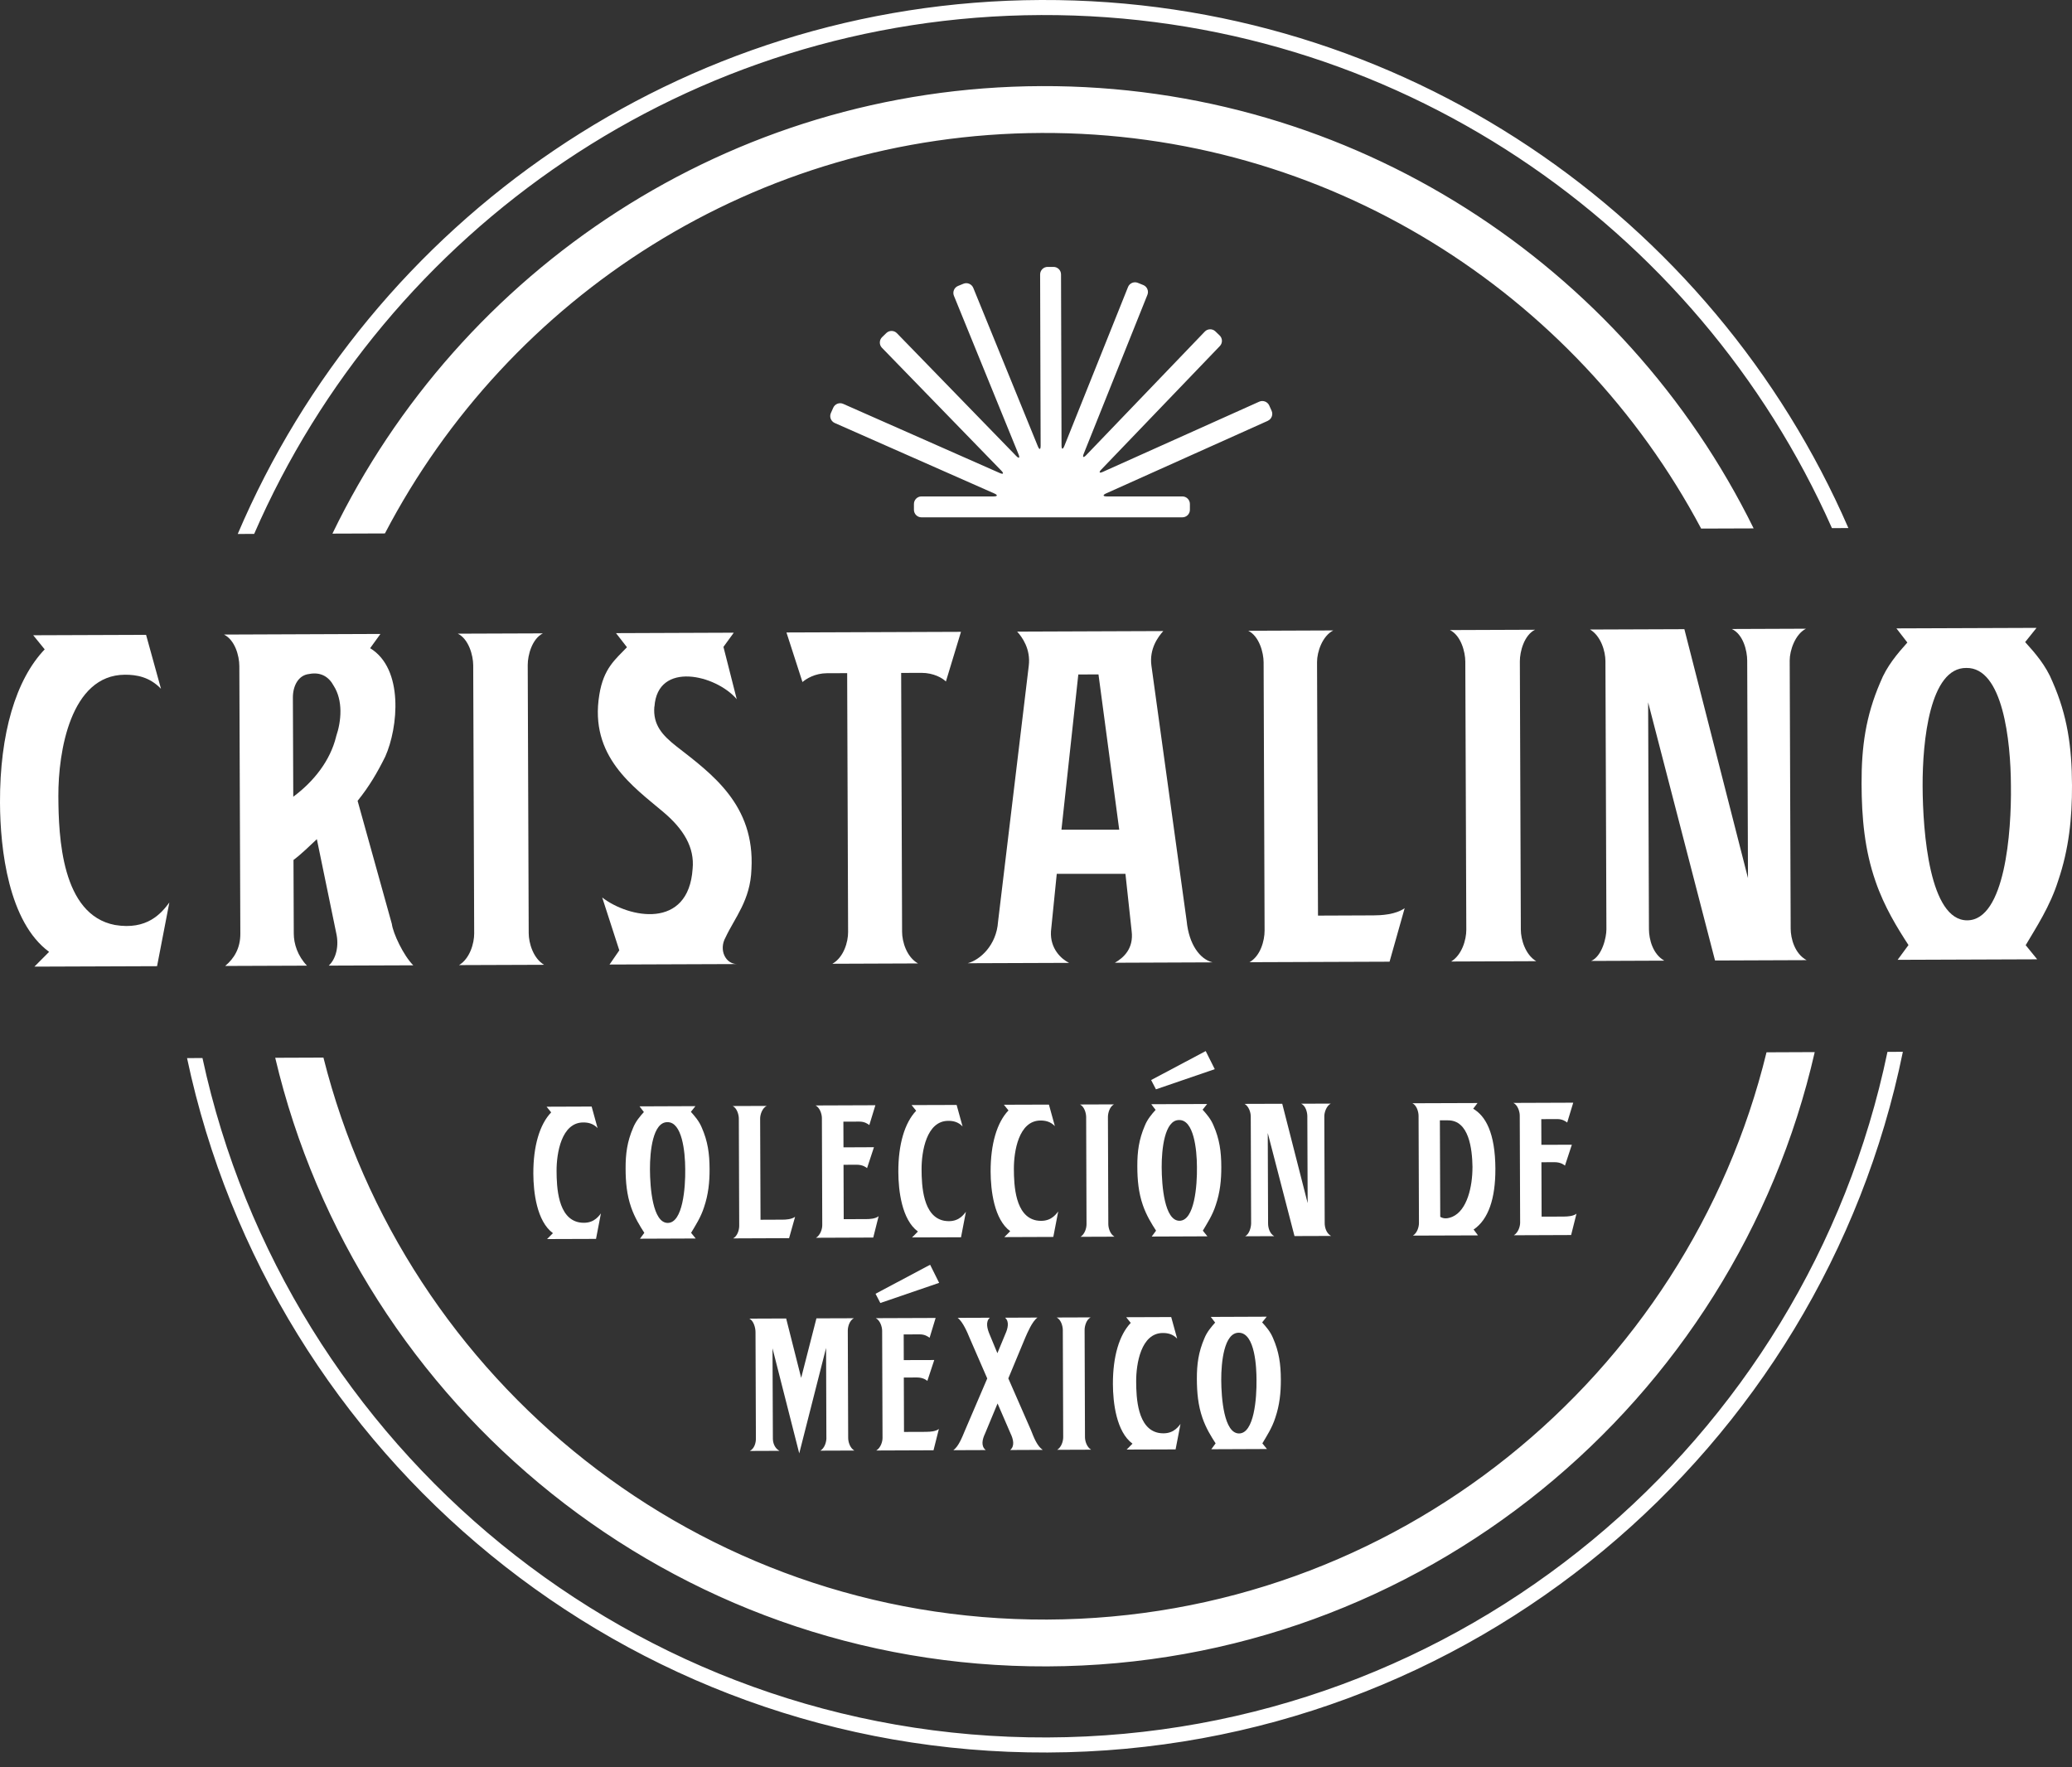 <svg width="102" height="87" viewBox="0 0 102 87" fill="none" xmlns="http://www.w3.org/2000/svg">
<rect x="0" y="0" width="102" height="87" fill="#333333" stroke="none"/>
<path d="M51.275 6.545C65.321 6.493 77.57 14.404 83.744 26.021L86.328 26.012C79.962 13.081 66.624 4.182 51.266 4.239C35.908 4.295 22.635 13.291 16.365 26.269L18.949 26.26C25.037 14.598 37.229 6.596 51.275 6.545ZM13.548 52.071C17.609 69.281 33.128 82.1 51.552 82.033C69.975 81.966 85.4 69.033 89.335 51.793L86.962 51.803C83.071 67.759 68.689 79.666 51.544 79.728C34.4 79.79 19.929 67.991 15.922 52.063L13.55 52.072L13.548 52.071ZM51.253 0.741C68.589 0.678 83.563 11.083 90.182 25.998L90.992 25.995C84.324 10.661 69.005 -0.065 51.25 0C33.497 0.066 18.255 10.903 11.703 26.286L12.512 26.283C19.019 11.32 33.917 0.805 51.253 0.741ZM92.916 51.781C88.925 70.965 71.926 85.457 51.564 85.531C31.203 85.606 14.098 71.239 9.967 52.085L9.208 52.088C13.353 71.653 30.795 86.349 51.568 86.272C72.338 86.196 89.673 71.375 93.674 51.778L92.916 51.781Z" fill="white"/>
<path d="M8.338 44.421L7.732 47.563L1.694 47.585L2.417 46.858C0.424 45.391 0.009 41.823 0 39.515C-0.012 36.107 0.783 33.449 2.2 31.967L1.635 31.272L7.191 31.252L7.925 33.907C7.36 33.318 6.716 33.214 6.152 33.215C3.468 33.226 2.865 37.011 2.873 39.185C2.881 41.198 3.029 45.035 5.66 45.535C7.245 45.798 7.939 44.963 8.34 44.425L8.338 44.421Z" fill="white"/>
<path d="M14.448 42.333L14.462 45.956C14.463 46.467 14.653 47.057 15.111 47.537L11.085 47.552C11.539 47.174 11.834 46.663 11.831 45.966L11.782 32.79C11.781 32.279 11.563 31.502 11.025 31.238L18.728 31.208L18.221 31.909C19.888 32.922 19.603 35.822 18.965 37.246C18.591 38 18.191 38.697 17.604 39.423L19.29 45.483C19.346 45.939 19.86 47.038 20.344 47.52L16.184 47.535C16.559 47.185 16.69 46.54 16.555 45.95L15.598 41.31C15.251 41.634 14.876 42.011 14.448 42.335V42.333ZM16.545 36.261C16.811 35.482 16.888 34.487 16.43 33.765C16.187 33.31 15.784 33.069 15.22 33.179C14.683 33.235 14.417 33.772 14.418 34.336L14.437 39.221C15.454 38.467 16.256 37.444 16.547 36.261H16.545Z" fill="white"/>
<path d="M25.979 32.737L26.027 45.941C26.029 46.424 26.247 47.174 26.784 47.495L22.597 47.51C23.133 47.187 23.345 46.434 23.343 45.952L23.295 32.748C23.293 32.266 23.075 31.46 22.538 31.194L26.725 31.179C26.189 31.45 25.978 32.255 25.979 32.737Z" fill="white"/>
<path d="M32.212 34.782C32.134 35.694 32.62 36.203 33.293 36.736C35.043 38.098 37.168 39.619 36.992 42.786C36.944 44.317 36.168 45.178 35.717 46.147C35.37 46.765 35.722 47.462 36.285 47.459L30.006 47.482L30.487 46.783L29.646 44.183C30.965 45.198 33.892 45.777 34.096 42.772C34.199 41.724 33.658 40.815 32.637 39.96C31.183 38.73 29.003 37.237 29.503 34.203C29.713 32.887 30.302 32.456 30.864 31.862L30.325 31.168L36.122 31.146L35.614 31.845L36.268 34.419C35.244 33.215 32.371 32.529 32.218 34.783L32.212 34.782Z" fill="white"/>
<path d="M38.719 31.135L47.307 31.104L46.565 33.548C46.403 33.388 45.973 33.122 45.355 33.123L44.362 33.127L44.408 45.874C44.41 46.357 44.628 47.109 45.191 47.428L40.978 47.444C41.54 47.12 41.752 46.368 41.75 45.885L41.704 33.138L40.71 33.141C40.12 33.144 39.692 33.413 39.504 33.575L38.716 31.137L38.719 31.135Z" fill="white"/>
<path d="M59.684 47.375L54.881 47.394C55.311 47.151 55.818 46.693 55.708 45.833L55.403 43.017H52.022L51.737 45.847C51.686 46.707 52.253 47.214 52.628 47.4L47.636 47.418C48.253 47.255 49.056 46.528 49.132 45.372L50.643 32.782C50.747 31.949 50.316 31.361 50.073 31.093L57.265 31.066C57.023 31.336 56.57 31.927 56.681 32.761L58.417 45.338C58.529 46.493 59.068 47.216 59.686 47.373L59.684 47.375ZM55.097 40.845L54.076 33.2L53.083 33.203L52.253 40.843H55.096L55.097 40.845Z" fill="white"/>
<path d="M69.148 44.709L68.405 47.342L61.508 47.367C62.043 47.069 62.255 46.317 62.253 45.808L62.205 32.605C62.204 32.122 61.986 31.317 61.448 31.051L65.635 31.035C65.1 31.306 64.833 32.085 64.835 32.595L64.882 45.073L67.619 45.062C67.968 45.061 68.692 45.031 69.148 44.708V44.709Z" fill="white"/>
<path d="M74.819 32.56L74.867 45.763C74.868 46.246 75.087 46.996 75.624 47.317L71.437 47.333C71.972 47.007 72.184 46.255 72.183 45.773L72.134 32.569C72.133 32.086 71.915 31.281 71.378 31.017L75.564 31.001C75.029 31.272 74.817 32.077 74.819 32.56Z" fill="white"/>
<path d="M79.08 45.748L79.032 32.544C79.03 32.061 78.812 31.311 78.275 30.99L82.918 30.973L86.049 43.225L86.011 32.518C86.009 32.035 85.817 31.23 85.254 30.964L88.904 30.95C88.368 31.221 88.102 32.027 88.103 32.51L88.151 45.714C88.153 46.196 88.345 46.947 88.936 47.266L84.427 47.283L81.134 34.575L81.174 45.738C81.176 46.249 81.366 46.972 81.931 47.291L78.334 47.305C78.87 47.062 79.082 46.148 79.08 45.746V45.748Z" fill="white"/>
<path d="M93.416 47.25L93.95 46.523C93.41 45.693 92.762 44.65 92.329 43.389C91.787 41.835 91.647 40.251 91.641 38.589C91.635 36.764 91.843 35.26 92.561 33.593C92.88 32.787 93.414 32.169 93.895 31.63L93.357 30.934L100.254 30.909L99.694 31.608C100.18 32.144 100.718 32.759 101.042 33.562C101.772 35.224 101.992 36.753 102 38.657C102.006 40.269 101.85 41.797 101.319 43.356C100.921 44.62 100.228 45.668 99.72 46.529L100.286 47.225L93.416 47.25ZM94.646 38.685C94.654 40.994 94.992 45.312 96.843 45.306C98.694 45.299 99.027 40.977 98.993 38.669C98.985 36.469 98.596 32.849 96.798 32.882C94.999 32.862 94.638 36.486 94.646 38.687V38.685Z" fill="white"/>
<path d="M62.412 20.714C62.598 20.63 62.682 20.41 62.599 20.223L62.481 19.96C62.397 19.775 62.177 19.691 61.99 19.773L54.3 23.225C54.115 23.309 54.078 23.256 54.219 23.11L60.05 17.036C60.192 16.89 60.187 16.653 60.039 16.513L59.832 16.314C59.686 16.172 59.449 16.177 59.309 16.324L53.472 22.405C53.33 22.551 53.277 22.517 53.353 22.328L56.485 14.512C56.561 14.324 56.468 14.106 56.279 14.031L56.011 13.923C55.823 13.847 55.605 13.941 55.53 14.129L52.396 21.953C52.32 22.141 52.257 22.131 52.257 21.927L52.232 13.508C52.232 13.304 52.064 13.137 51.86 13.139H51.572C51.368 13.139 51.202 13.307 51.203 13.511L51.228 21.939C51.228 22.143 51.166 22.155 51.09 21.967L47.912 14.171C47.835 13.983 47.617 13.891 47.429 13.967L47.163 14.076C46.974 14.152 46.882 14.37 46.959 14.559L50.14 22.364C50.216 22.552 50.163 22.588 50.021 22.442L44.154 16.404C44.013 16.257 43.776 16.254 43.631 16.396L43.424 16.597C43.278 16.738 43.275 16.975 43.416 17.12L49.29 23.166C49.431 23.312 49.395 23.364 49.209 23.283L41.508 19.881C41.321 19.798 41.101 19.884 41.019 20.071L40.902 20.334C40.819 20.521 40.905 20.74 41.092 20.823L48.941 24.289C49.128 24.371 49.114 24.438 48.91 24.438H45.361C45.157 24.438 44.991 24.605 44.991 24.809V25.097C44.991 25.301 45.157 25.467 45.361 25.467H58.205C58.409 25.467 58.576 25.301 58.576 25.097V24.809C58.576 24.605 58.409 24.438 58.205 24.438H54.49C54.286 24.438 54.272 24.37 54.457 24.287L62.415 20.715L62.412 20.714Z" fill="white"/>
<path d="M29.582 59.733L29.341 60.988L26.931 60.996L27.219 60.706C26.425 60.119 26.258 58.694 26.255 57.774C26.25 56.413 26.568 55.351 27.133 54.76L26.907 54.481L29.125 54.473L29.417 55.532C29.191 55.297 28.933 55.255 28.709 55.256C27.637 55.261 27.396 56.771 27.399 57.64C27.402 58.444 27.462 59.976 28.512 60.175C29.145 60.281 29.422 59.946 29.582 59.733Z" fill="white"/>
<path d="M31.505 60.979L31.718 60.689C31.504 60.357 31.245 59.94 31.071 59.437C30.854 58.816 30.798 58.185 30.797 57.52C30.794 56.792 30.878 56.192 31.164 55.526C31.292 55.204 31.505 54.956 31.697 54.743L31.482 54.464L34.235 54.453L34.01 54.733C34.203 54.947 34.418 55.193 34.549 55.514C34.84 56.177 34.929 56.787 34.931 57.548C34.934 58.19 34.871 58.802 34.66 59.423C34.501 59.928 34.224 60.346 34.021 60.689L34.247 60.968L31.505 60.979ZM31.996 57.559C31.999 58.481 32.134 60.205 32.874 60.202C33.613 60.199 33.746 58.473 33.732 57.553C33.729 56.673 33.573 55.228 32.855 55.242C32.137 55.235 31.992 56.68 31.996 57.559Z" fill="white"/>
<path d="M39.141 59.901L38.845 60.952L36.092 60.963C36.306 60.844 36.391 60.544 36.39 60.34L36.371 55.069C36.371 54.876 36.284 54.556 36.069 54.448L37.739 54.442C37.526 54.551 37.419 54.861 37.42 55.065L37.439 60.046L38.532 60.041C38.672 60.041 38.96 60.03 39.142 59.901H39.141Z" fill="white"/>
<path d="M42.664 60.013C42.803 60.013 43.093 60.001 43.253 59.871L42.988 60.922L40.17 60.933C40.383 60.804 40.48 60.504 40.478 60.31L40.46 55.04C40.46 54.847 40.361 54.526 40.147 54.419L43.093 54.408L42.795 55.384C42.709 55.32 42.559 55.213 42.302 55.214L41.518 55.217L41.523 56.482L43.023 56.475L42.683 57.506C42.65 57.474 42.479 57.335 42.168 57.337L41.525 57.34L41.534 60.018L42.66 60.013H42.664Z" fill="white"/>
<path d="M47.55 59.653L47.309 60.908L44.899 60.916L45.187 60.626C44.393 60.039 44.226 58.615 44.223 57.694C44.218 56.334 44.536 55.272 45.101 54.68L44.875 54.401L47.093 54.394L47.385 55.452C47.16 55.217 46.901 55.175 46.677 55.177C45.606 55.181 45.364 56.692 45.367 57.561C45.37 58.364 45.43 59.896 46.481 60.095C47.113 60.201 47.39 59.867 47.55 59.653Z" fill="white"/>
<path d="M52.094 59.636L51.852 60.891L49.442 60.9L49.73 60.609C48.936 60.024 48.77 58.599 48.766 57.677C48.762 56.316 49.079 55.255 49.645 54.663L49.419 54.384L51.636 54.377L51.929 55.437C51.703 55.202 51.444 55.16 51.22 55.161C50.149 55.166 49.908 56.676 49.911 57.545C49.914 58.349 49.973 59.881 51.024 60.08C51.656 60.184 51.933 59.851 52.094 59.636Z" fill="white"/>
<path d="M54.541 54.989L54.56 60.259C54.56 60.452 54.647 60.751 54.862 60.879L53.19 60.885C53.403 60.756 53.489 60.454 53.487 60.262L53.469 54.992C53.469 54.799 53.382 54.478 53.167 54.372L54.839 54.366C54.626 54.475 54.54 54.797 54.541 54.989Z" fill="white"/>
<path d="M56.696 60.873L56.91 60.583C56.695 60.251 56.436 59.834 56.262 59.331C56.046 58.71 55.989 58.079 55.988 57.414C55.985 56.686 56.069 56.086 56.355 55.42C56.483 55.098 56.696 54.85 56.888 54.637L56.673 54.358L59.426 54.347L59.202 54.627C59.395 54.841 59.61 55.087 59.74 55.407C60.032 56.071 60.12 56.681 60.122 57.443C60.125 58.084 60.063 58.696 59.851 59.317C59.692 59.822 59.415 60.24 59.213 60.583L59.438 60.862L56.696 60.873ZM57.187 57.453C57.19 58.375 57.325 60.099 58.065 60.096C58.805 60.093 58.937 58.367 58.923 57.447C58.92 56.568 58.764 55.123 58.046 55.137C57.329 55.129 57.184 56.574 57.187 57.453Z" fill="white"/>
<path d="M61.59 60.234L61.572 54.963C61.572 54.77 61.484 54.47 61.269 54.342L63.122 54.336L64.373 59.228L64.357 54.954C64.357 54.761 64.281 54.44 64.055 54.333L65.512 54.328C65.299 54.437 65.192 54.758 65.193 54.951L65.212 60.221C65.212 60.415 65.29 60.715 65.525 60.843L63.725 60.849L62.409 55.776L62.425 60.232C62.425 60.436 62.501 60.726 62.727 60.854L61.291 60.858C61.505 60.762 61.59 60.397 61.589 60.236L61.59 60.234Z" fill="white"/>
<path d="M73.614 57.554C73.618 59.001 73.269 60.041 72.542 60.527L72.759 60.815L69.554 60.826C69.768 60.697 69.853 60.396 69.852 60.203L69.833 54.932C69.833 54.739 69.746 54.419 69.531 54.311L72.735 54.3L72.522 54.581C73.123 54.931 73.609 55.755 73.615 57.554H73.614ZM72.488 57.463C72.474 56.53 72.307 55.147 71.28 55.152H70.882L70.9 59.901C71.071 60.007 71.264 59.996 71.499 59.898C72.226 59.583 72.489 58.405 72.486 57.463H72.488Z" fill="white"/>
<path d="M77.019 59.887C77.159 59.887 77.448 59.874 77.607 59.747L77.343 60.798L74.524 60.809C74.738 60.679 74.834 60.379 74.833 60.186L74.814 54.915C74.814 54.722 74.716 54.401 74.501 54.294L77.447 54.283L77.15 55.26C77.064 55.196 76.915 55.088 76.656 55.09L75.874 55.093L75.879 56.357L77.379 56.352L77.039 57.382C77.006 57.349 76.835 57.21 76.524 57.212L75.881 57.215L75.89 59.893L77.014 59.889L77.019 59.887Z" fill="white"/>
<path d="M56.668 53.168L59.354 51.742L59.8 52.633L56.905 53.625L56.668 53.168Z" fill="white"/>
<path d="M40.681 70.781L40.666 66.356L39.345 71.546L38.029 66.376L38.047 70.823C38.047 71.026 38.134 71.293 38.37 71.421L36.913 71.427C37.137 71.309 37.212 71.029 37.211 70.826L37.192 65.576C37.192 65.372 37.105 65.02 36.89 64.913L38.701 64.906L39.44 67.829L40.191 64.9L42.033 64.894C41.819 65.003 41.734 65.313 41.735 65.506L41.754 70.787C41.754 70.981 41.841 71.279 42.056 71.407L40.385 71.413C40.599 71.284 40.683 70.982 40.683 70.78L40.681 70.781Z" fill="white"/>
<path d="M45.631 70.484C45.771 70.484 46.061 70.471 46.219 70.344L45.955 71.394L43.137 71.405C43.35 71.276 43.447 70.976 43.445 70.783L43.426 65.512C43.426 65.319 43.328 64.998 43.113 64.891L46.059 64.88L45.762 65.856C45.676 65.792 45.527 65.686 45.268 65.688L44.487 65.691L44.491 66.955L45.991 66.951L45.651 67.98C45.618 67.947 45.447 67.809 45.136 67.81L44.493 67.813L44.502 70.491L45.626 70.487L45.631 70.484Z" fill="white"/>
<path d="M51.334 71.374L49.728 71.381C49.963 71.188 49.886 70.854 49.746 70.565L49.108 69.089L48.493 70.569C48.354 70.859 48.281 71.192 48.527 71.384L46.931 71.39C47.188 71.206 47.358 70.767 47.506 70.412L48.6 67.859L47.725 65.847C47.629 65.612 47.401 65.065 47.143 64.875L48.728 64.869C48.504 65.062 48.602 65.416 48.709 65.672L49.099 66.615L49.491 65.669C49.608 65.412 49.703 65.059 49.477 64.868L51.073 64.861C50.807 65.054 50.582 65.603 50.477 65.838L49.637 67.856L50.751 70.401C50.891 70.755 51.054 71.192 51.333 71.374H51.334Z" fill="white"/>
<path d="M53.393 65.475L53.411 70.745C53.411 70.939 53.499 71.237 53.714 71.365L52.041 71.371C52.255 71.242 52.34 70.94 52.339 70.749L52.32 65.478C52.32 65.285 52.233 64.964 52.018 64.858L53.69 64.852C53.477 64.961 53.391 65.283 53.393 65.475Z" fill="white"/>
<path d="M58.114 70.096L57.872 71.351L55.462 71.359L55.75 71.069C54.956 70.482 54.789 69.058 54.786 68.137C54.782 66.776 55.099 65.715 55.664 65.123L55.439 64.844L57.656 64.836L57.949 65.897C57.723 65.662 57.466 65.62 57.24 65.621C56.169 65.626 55.928 67.136 55.931 68.005C55.934 68.808 55.993 70.341 57.044 70.54C57.676 70.644 57.953 70.311 58.114 70.098V70.096Z" fill="white"/>
<path d="M59.629 71.343L59.842 71.054C59.626 70.722 59.367 70.305 59.194 69.802C58.978 69.181 58.922 68.549 58.919 67.885C58.916 67.156 59 66.557 59.286 65.891C59.414 65.57 59.627 65.322 59.819 65.108L59.604 64.829L62.357 64.818L62.132 65.098C62.327 65.311 62.542 65.558 62.671 65.878C62.962 66.541 63.051 67.152 63.053 67.912C63.056 68.553 62.993 69.165 62.782 69.788C62.623 70.291 62.346 70.71 62.143 71.054L62.369 71.332L59.627 71.343H59.629ZM60.119 67.924C60.122 68.846 60.258 70.568 60.997 70.566C61.737 70.563 61.869 68.838 61.855 67.918C61.854 67.404 61.804 65.604 60.979 65.607C60.261 65.61 60.116 67.046 60.119 67.926V67.924Z" fill="white"/>
<path d="M43.101 63.689L45.788 62.261L46.232 63.152L43.337 64.144L43.101 63.689Z" fill="white"/>
</svg>
